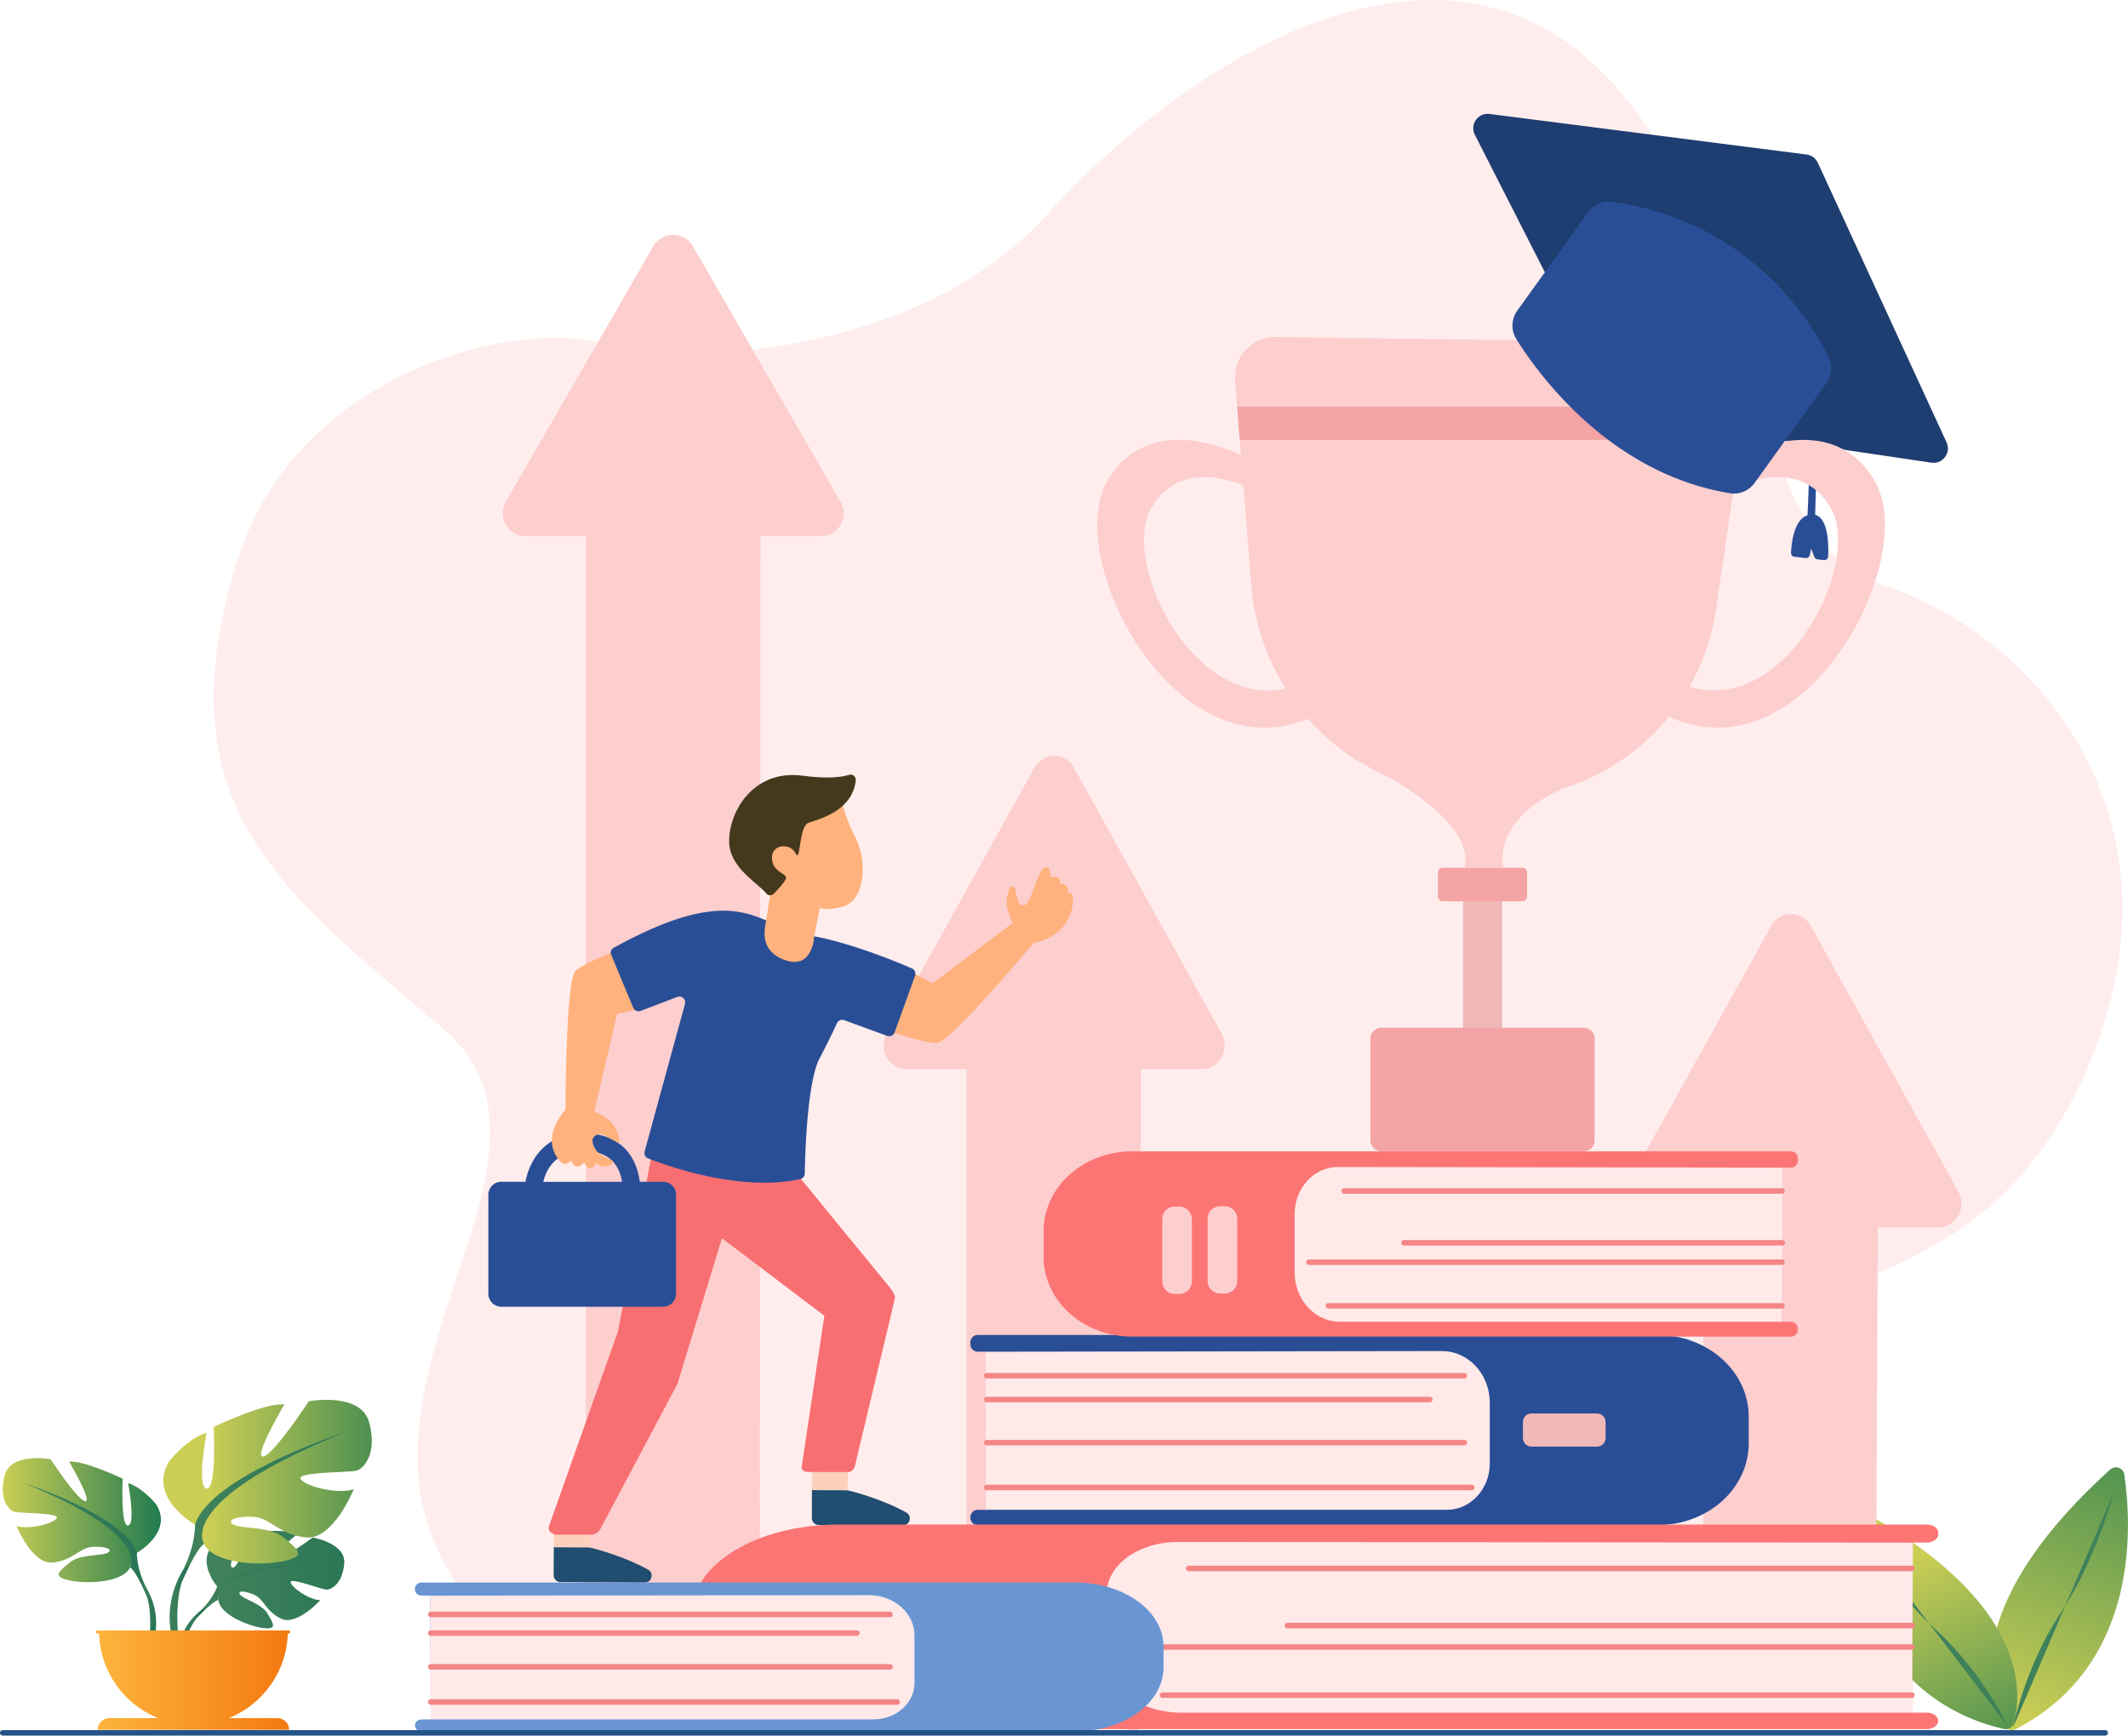 <?xml version="1.0" encoding="UTF-8"?> <svg xmlns="http://www.w3.org/2000/svg" viewBox="0 0 518.61 423.09"><defs><linearGradient id="a" x1="491.29" x2="515.43" y1="5.97" y2="65.76" gradientTransform="matrix(1 0 0 -1 0 424.84)" gradientUnits="userSpaceOnUse"><stop offset="0" stop-color="#cbce55"></stop><stop offset="1" stop-color="#559551"></stop></linearGradient><linearGradient id="b" x1="464.04" x2="484.89" y1="43.86" y2=".52" gradientTransform="matrix(1 0 0 -1 0 424.84)" gradientUnits="userSpaceOnUse"><stop offset="0" stop-color="#cbce55"></stop><stop offset="1" stop-color="#559551"></stop></linearGradient><linearGradient id="c" x1="56.1" x2="90.43" y1="39.76" y2="39.76" gradientTransform="matrix(1 0 0 -1 0 424.84)" gradientUnits="userSpaceOnUse"><stop offset="0" stop-color="#3e815b"></stop><stop offset="1" stop-color="#277455"></stop></linearGradient><linearGradient id="d" x1="50.13" x2="82.28" y1="37.05" y2="37.05" gradientTransform="matrix(1 0 0 -1 0 424.84)" gradientUnits="userSpaceOnUse"><stop offset="0" stop-color="#3e815b"></stop><stop offset="1" stop-color="#277455"></stop></linearGradient><linearGradient id="e" x1="43.47" x2="49.79" y1="27.27" y2="27.27" gradientTransform="matrix(1 0 0 -1 0 424.84)" gradientUnits="userSpaceOnUse"><stop offset="0" stop-color="#3e815b"></stop><stop offset="1" stop-color="#277455"></stop></linearGradient><linearGradient id="f" x1=".67" x2="39.21" y1="54.26" y2="54.26" gradientTransform="matrix(1 0 0 -1 0 424.84)" gradientUnits="userSpaceOnUse"><stop offset="0" stop-color="#cbce55"></stop><stop offset="1" stop-color="#217b4f"></stop></linearGradient><linearGradient id="g" x1="5.55" x2="35.73" y1="49.64" y2="49.64" gradientTransform="matrix(1 0 0 -1 0 424.84)" gradientUnits="userSpaceOnUse"><stop offset="0" stop-color="#3e815b"></stop><stop offset="1" stop-color="#277455"></stop></linearGradient><linearGradient id="h" x1="34.54" x2="38.06" y1="31.71" y2="31.71" gradientTransform="matrix(1 0 0 -1 0 424.84)" gradientUnits="userSpaceOnUse"><stop offset="0" stop-color="#3e815b"></stop><stop offset="1" stop-color="#277455"></stop></linearGradient><linearGradient id="i" x1="51.15" x2="104.3" y1="63.67" y2="63.67" gradientTransform="matrix(1 0 0 -1 0 424.84)" gradientUnits="userSpaceOnUse"><stop offset="0" stop-color="#cbce55"></stop><stop offset="1" stop-color="#217b4f"></stop></linearGradient><linearGradient id="j" x1="50.25" x2="90.96" y1="57.58" y2="57.58" gradientTransform="matrix(1 0 0 -1 0 424.84)" gradientUnits="userSpaceOnUse"><stop offset="0" stop-color="#3e815b"></stop><stop offset="1" stop-color="#277455"></stop></linearGradient><linearGradient id="k" x1="41.33" x2="45.97" y1="33.95" y2="33.95" gradientTransform="matrix(1 0 0 -1 0 424.84)" gradientUnits="userSpaceOnUse"><stop offset="0" stop-color="#3e815b"></stop><stop offset="1" stop-color="#277455"></stop></linearGradient><linearGradient id="l" x1="24.13" x2="70.15" y1="15.85" y2="15.85" gradientTransform="matrix(1 0 0 -1 0 424.84)" gradientUnits="userSpaceOnUse"><stop offset="0" stop-color="#fdb43c"></stop><stop offset="1" stop-color="#f47a11"></stop></linearGradient><linearGradient id="m" x1="23.81" x2="70.47" y1="4.59" y2="4.59" gradientTransform="matrix(1 0 0 -1 0 424.84)" gradientUnits="userSpaceOnUse"><stop offset="0" stop-color="#fdb43c"></stop><stop offset="1" stop-color="#f47a11"></stop></linearGradient><linearGradient id="n" x1="23.37" x2="70.67" y1="27.01" y2="27.01" gradientTransform="matrix(1 0 0 -1 0 424.84)" gradientUnits="userSpaceOnUse"><stop offset="0" stop-color="#fdb43c"></stop><stop offset="1" stop-color="#f47a11"></stop></linearGradient></defs><path fill="#ffeded" d="M144.22 83.15c13.8 2.86 27.86 3.67 41.71 1.79 21.35-2.9 49.59-10.98 69.24-32.66 35.57-39.24 99.99-78.81 140.62-28.8 40.63 50.02 26.43 106.87 64.28 119.59 37.85 12.72 75.41 59.14 47.46 119.94-33.47 72.81-98.66 25.12-61.95 114.85 18.77 45.88-103.41 52.41-163.79 20.01-55.33-29.7-109.88 48.5-161.74-1.59-51.87-50.09 27.34-111.85-12.06-145.49-39.41-33.64-68.89-54.28-50.11-114.22 14.09-44.96 65.08-57.83 86.35-53.41Z"></path><path fill="url(#a)" d="M488.52 420.74c-3.51-5.93-12.23-28.14 25.75-62.51 1.22-1.11 3.19-.42 3.43 1.21 1.72 11.37 4.2 46.24-26.45 62.08-.97.5-2.17.17-2.73-.78Z"></path><path fill="#3e815b" d="M515.08 364.04s-4.32 16.32-12.96 29.3c-8.63 12.99-11.55 27.82-11.55 27.82"></path><path fill="url(#b)" d="M490.74 420.09c1.9-6.46 4.83-29.62-39.44-53.08-1.43-.75-3.12.37-2.96 1.98 1.1 11.19 7.13 44.85 40 52.49 1.05.24 2.1-.37 2.4-1.4Z"></path><path fill="#3e815b" d="M452.39 372.57s8.02 14.43 19.33 24.67c11.31 10.24 17.63 23.6 17.63 23.6"></path><path fill="#fdcece" d="m395.68 290.48 17.99-32.38 17.98-32.39c2.15-3.86 7.51-3.86 9.65 0l17.99 32.39 17.98 32.38c2.15 3.87-.54 8.69-4.83 8.69h-14.8l-.54 114.7-42-1.44V299.17h-14.6c-4.29 0-6.97-4.83-4.83-8.69ZM123.25 122.34l17.98-31.15 17.99-31.15c2.15-3.72 7.51-3.72 9.65 0l17.99 31.15 17.99 31.15c2.15 3.72-.54 8.36-4.83 8.36h-14.7l-.15 256.8h-42.38V130.7h-14.7c-4.29 0-6.97-4.64-4.83-8.36ZM216.11 251.95l17.99-32.39 17.99-32.39a5.468 5.468 0 0 1 9.65 0l17.98 32.39 17.99 32.39c2.15 3.86-.54 8.69-4.83 8.69h-14.8l-.76 160.58c0 3.65-7.99-4.02-11.5-4.02l-22.25-1.33c-3.51 0-8.03 7.92-8.03 4.27v-159.5h-14.6c-4.29 0-6.97-4.83-4.83-8.69Z"></path><path fill="#2a4e96" d="m442.36 125.5.9-29.53-1.62 2.25-1.13 27.32.04.03c-3.39 1.08-3.97 6.97-4.07 9.2-.02.48.33.9.81.95l2.77.32c.47.05.9-.26 1-.72l.33-1.58.78 2.04c.12.32.41.54.75.58l1.59.18c.52.06.99-.33 1.02-.86.13-2.55.14-9.33-3.17-10.2Z"></path><path fill="#1e3d70" d="m363.01 27.78 77.27 9.89c1.2.15 2.24.91 2.74 2.01l31.38 68.17c1.17 2.53-.95 5.35-3.71 4.94l-74.54-11.05c-1.12-.17-2.1-.87-2.61-1.88l-34.11-67.01c-1.28-2.51.78-5.43 3.57-5.07Z"></path><path fill="#f1b8b8" d="M366.07 252.14h-9.52v-36.52h9.52v36.52Z"></path><path fill="#f4a4a4" d="M385.98 280.65h-49.35c-1.46 0-2.65-1.19-2.65-2.65v-24.81c0-1.47 1.19-2.65 2.65-2.65h49.35c1.47 0 2.65 1.19 2.65 2.65V278c0 1.46-1.19 2.65-2.65 2.65Z"></path><path fill="#fdcece" d="M411.74 167.39c3.2-5.63 5.45-11.91 6.44-18.69l4.4-29.93c6.07-2.59 17.38-5.52 23.53 4.96 7.9 13.46-10.83 50.87-34.38 43.66Zm-131.1-43.66c5.78-9.85 16.11-7.86 22.38-5.43l1.94 24.41c.73 9.19 3.69 17.74 8.33 25.14-22.71 4.92-40.34-30.99-32.64-44.11Zm176.23-6.49c-8.8-15-25.45-9.65-33.17-6.07l2.51-17.04c.81-5.52-3.42-10.48-8.99-10.56l-106.26-1.42c-5.81-.08-10.42 4.85-9.96 10.64l1.43 18.09c-7.96-3.56-23.96-8.26-32.54 6.35-10.94 18.64 15.98 71.34 48.92 58.01 3.29 3.72 7.06 7 11.23 9.74.09.06.17.11.27.17.86.5 5.7 3.32 8.52 4.55.16.07.3.14.45.23 8.51 5.06 19.57 13.37 17.66 21.58l9.4-.05s-3.06-11.9 15.27-19.48c1.2-.39 3.68-1.36 4.23-1.57.08-.03.14-.06.22-.09a54.344 54.344 0 0 0 20.68-15.6c33.49 15.16 61.22-38.61 50.14-57.48Z"></path><path fill="#f4a4a4" d="M301.49 99.12h123.45l-.66 8.12H302.13l-.64-8.12ZM371 219.71h-19.4c-.65 0-1.18-.53-1.18-1.18v-5.83c0-.65.53-1.18 1.18-1.18H371c.65 0 1.18.53 1.18 1.18v5.83c0 .65-.53 1.18-1.18 1.18Z"></path><path fill="#2a4e96" d="m387.01 51.76-17.23 23.95a6.256 6.256 0 0 0-.23 6.97c5.77 9.19 23.16 32.8 52.05 37.56 2.32.38 4.65-.63 6.03-2.54l17.46-24.28a6.253 6.253 0 0 0 .53-6.44c-4.52-9.09-19.4-33.03-52.7-37.78-2.29-.33-4.57.68-5.92 2.55Z"></path><path fill="#fcd1bb" d="m206.74 356.58-.21 6.71-8.66-.04.03-6.72 8.83.05Z"></path><path fill="#204d70" d="m197.88 363.25 8.47.04c.13 0 .25.01.38.04 1.21.29 8.09 2.03 14.15 5.38 1.51.83.89 3.14-.83 3.13l-20.54-.1c-.92 0-1.67-.76-1.66-1.68l.03-6.81Z"></path><path fill="#fcd1bb" d="m143.82 370.51-.21 6.72-8.66-.04.03-6.72 8.83.04Z"></path><path fill="#204d70" d="m134.96 377.18 8.47.04c.13 0 .25.01.38.04 1.21.29 8.09 2.03 14.15 5.38 1.51.83.89 3.14-.83 3.13l-20.54-.1c-.92 0-1.67-.76-1.66-1.68l.03-6.81Z"></path><path fill="#f86f72" d="m158.96 280.82-8.36 43.74-16.74 47.27s-.85 1.55 1.48 2.28h9.1s1.3-.28 1.89-1.41l18.76-35.33 10.86-35.53 24.95 18.91-5.56 37.02s.07 1.06 1.54 1.06H207s1.07-.31 1.33-1.39l9.74-40.81s0-.03.02-.05c.05-.14.23-.92-1.24-2.73-1.64-2-23.61-28.86-23.61-28.86l-34.27-4.18Z"></path><path fill="#ffb27d" d="m220.86 236.25 6.45 3.43 19.51-14.73s-1.88-3.33-1.44-6.02c.43-2.69 1.22-3.18 1.77-2.74.55.45.48 3.68 1.65 4.29 1.17.61 1.68-.05 3.06-3.7 1.38-3.65 1.98-5.33 3.13-5.37 1.15-.04 1.02 2.53 1.02 2.53s1.01-.51 1.8-.01c.79.49.47 1.52.47 1.52s.66-.25 1.49.42c.84.68.32 1.85.32 1.85s1.43-.59 1.44 1.52-1.01 8.94-9.62 10.59c0 0-20.4 24.48-23.62 24.45-3.22-.03-12.52-3.2-12.52-3.2l5.1-14.83Z"></path><path fill="#2a4e96" d="M142.24 280.56c3.1 0 5.47.84 7.06 2.51 1.49 1.55 2.07 3.57 2.3 5.03h-19.21c.76-3.06 3.02-7.53 9.84-7.53Zm19.35 7.53h-5.67c-.25-2.09-1.03-5.35-3.49-7.95-2.43-2.56-5.86-3.86-10.19-3.86-7.42 0-10.99 4-12.68 7.35-.8 1.59-1.25 3.18-1.5 4.45h-5.88c-1.75 0-3.17 1.42-3.17 3.17v24.12a3.18 3.18 0 0 0 3.17 3.18h39.41c1.75 0 3.17-1.42 3.17-3.18v-24.12c0-1.75-1.42-3.17-3.17-3.17Z"></path><path fill="#ffb27d" d="m157.56 245.64-7.15 1.49-5.58 23.81s3.57 1.36 4.96 3.71c1.39 2.34 1.39 4.44.71 3.9-.42-.33-1.01-.64-1.85-1.03-1.13-.53-1.73-1.26-2.48-1.1-1.29.27-2.59 1.06-1.13 3.59 1.42 2.46 5.14 2.66 4.33 3.48-2.05 2.08-4.06-.02-4.06-.02s-.52 1.16-1.44 1.29-1.53-1.44-1.53-1.44-.55 1.02-1.62 1.03c-1.07.02-1.53-1.44-1.53-1.44s-1.42 1.73-2.78.11c-1.35-1.62-4.17-5.79 1.4-12.57 0 0 .03-31.87 2.52-33.91 2.5-2.04 11.67-5.55 11.67-5.55l5.56 14.66Z"></path><path fill="#2a4e96" d="M157.95 282.38c4.68 1.85 22.54 8.27 37.09 5.04.63-.14 1.08-.71 1.09-1.36.08-4.58.56-22.21 3.6-28.04 2.26-4.33 3.58-7.14 4.24-8.59.31-.67 1.07-.99 1.77-.74l10.47 3.83c.74.27 1.55-.11 1.81-.85l4.99-13.83c.25-.7-.08-1.48-.77-1.77-3.84-1.66-16.02-6.71-25.74-8.17-11.57-1.74-15.7-14.09-47.01 3.19-.57.31-.81 1.01-.56 1.6l5.39 12.96a1.41 1.41 0 0 0 1.81.78l8.94-3.41c1.08-.41 2.17.58 1.87 1.69l-9.84 35.99c-.19.7.17 1.42.84 1.68Z"></path><path fill="#ffb27d" d="M205.36 195.73s.25 2.74 3.18 8.57c2.99 5.95 2.04 14.77-2.58 16.5-3.59 1.35-6.17.56-6.17.56l-1.85 9.41-11.52-4.51 1.26-7.99-2.3-18.03 19.97-4.51Z"></path><path fill="#45391d" d="M208.56 190.23c.1-.89-.75-1.61-1.6-1.35-1.77.54-5.21 1.04-11.41.21-11.84-1.58-17.94 8.66-17.85 16.08.07 6.36 6.88 9.95 9.03 12.62.46.58 1.34.59 1.86.06 1.22-1.25 2.93-3.11 2.99-3.84.09-1.15-3.27-1.33-3.45-4.77-.18-3.45 4.42-3.89 5.74-1.24 1.33 2.65.71-6.54 3.18-7.43 2.28-.81 10.7-2.74 11.51-10.36Z"></path><path fill="#ffb27d" d="M186.89 224.42s-2.83 6.94 4.23 9.56c7.06 2.62 7.28-5.77 7.28-5.77l-11.51-3.79Z"></path><path fill="#2a4e96" d="M236.48 369.91c0 1.03.77 1.87 1.72 1.87h165.72c12.29 0 22.26-8.92 22.26-19.93v-6.5c0-11.01-9.97-19.93-22.26-19.93H238.2c-.95 0-1.72.84-1.72 1.87v.34c0 1.03.76 1.86 1.71 1.87l2.17.02.12 38.54h-2.28c-.95 0-1.72.83-1.72 1.87Z"></path><path fill="#ffe9e9" d="m351.46 329.35-111.26.16.12 38.54h112.29c5.78 0 10.46-5.07 10.46-11.31v-14.82c0-6.93-5.2-12.56-11.61-12.56Z"></path><path fill="#f1b8b8" d="M391.3 350.55v-3.89c0-1.15-.93-2.09-2.08-2.09h-15.99c-1.15 0-2.08.93-2.08 2.09v3.89c0 1.15.93 2.09 2.08 2.09h15.99c1.15 0 2.08-.93 2.08-2.09Z"></path><path fill="#f48686" d="M356.86 336.03H240.48a.67.67 0 0 1 0-1.34h116.38a.67.67 0 0 1 0 1.34ZM348.47 341.84H240.48a.67.67 0 0 1 0-1.34h107.99a.67.67 0 0 1 0 1.34ZM356.86 352.35H240.48a.67.67 0 0 1 0-1.34h116.38a.67.67 0 0 1 0 1.34ZM358.69 363.28H240.48a.67.67 0 0 1 0-1.34h118.21a.67.67 0 0 1 0 1.34Z"></path><path fill="#fc7575" d="M472.36 419.5c0 1.11-1.23 2.01-2.76 2.01H204.3c-19.68 0-35.63-9.6-35.63-21.44v-6.99c0-11.84 15.95-21.44 35.63-21.44h265.3c1.53 0 2.76.9 2.76 2.01v.36c0 1.1-1.22 2-2.74 2.01l-3.47.02-.19 41.45h3.64c1.52 0 2.76.9 2.76 2.01Z"></path><path fill="#ffe9e9" d="m287.07 375.88 179.12.17-.2 41.45H287.96c-10.09 0-18.26-5.95-18.26-13.29v-15.7c0-6.98 7.77-12.63 17.36-12.63Z"></path><path fill="#f48686" d="M465.96 383.01H289.69a.67.67 0 0 1 0-1.34h176.27a.67.67 0 0 1 0 1.34ZM466.06 396.94H313.75a.67.67 0 0 1 0-1.34h152.31a.67.67 0 0 1 0 1.34ZM465.96 402.16H275.49a.67.67 0 0 1 0-1.34h190.47a.67.67 0 0 1 0 1.34ZM465.96 413.91H283.33a.67.67 0 0 1 0-1.34h182.63a.67.67 0 0 1 0 1.34Z"></path><path fill="#fc7575" d="M438.17 324.01c0 1.01-.75 1.82-1.67 1.82H275.91c-11.91 0-21.57-8.7-21.57-19.42v-6.33c0-10.73 9.66-19.42 21.57-19.42H436.5c.92 0 1.67.82 1.67 1.82v.33c0 1-.74 1.81-1.66 1.82l-2.1.02-.12 37.55h2.2c.92 0 1.67.81 1.67 1.82Z"></path><path fill="#ffe9e9" d="m326.01 284.48 108.43.16-.12 37.56H326.56c-6.11 0-11.05-5.39-11.05-12.04v-14.22c0-6.32 4.71-11.45 10.51-11.45Z"></path><path fill="#fdcece" d="M298.47 315.33h-1.12a3.05 3.05 0 0 1-3.05-3.05v-15.19a3.05 3.05 0 0 1 3.05-3.05h1.12a3.05 3.05 0 0 1 3.05 3.05v15.19a3.05 3.05 0 0 1-3.05 3.05ZM287.42 315.42h-1.12a3.05 3.05 0 0 1-3.05-3.05v-15.19a3.05 3.05 0 0 1 3.05-3.05h1.12a3.05 3.05 0 0 1 3.05 3.05v15.19a3.05 3.05 0 0 1-3.05 3.05Z"></path><path fill="#f48686" d="M434.29 291h-106.7a.67.67 0 0 1 0-1.34h106.7a.67.67 0 0 1 0 1.34ZM434.36 303.63h-92.19a.67.67 0 0 1 0-1.34h92.19a.67.67 0 0 1 0 1.34ZM434.29 308.36H319a.67.67 0 0 1 0-1.34h115.29a.67.67 0 0 1 0 1.34ZM434.29 319H323.74a.67.67 0 0 1 0-1.34h110.55a.67.67 0 0 1 0 1.34Z"></path><path fill="#6995d3" d="M101.12 420.61c0 .81.74 1.46 1.66 1.46h159.38c11.82 0 21.4-6.99 21.4-15.6v-5.09c0-8.62-9.58-15.6-21.4-15.6H102.78c-.92 0-1.66.65-1.66 1.46v.26c0 .8.73 1.46 1.65 1.46h2.08l.12 30.18h-2.19c-.92 0-1.66.65-1.66 1.46Z"></path><path fill="#ffe9e9" d="m211.72 388.85-106.87.12.12 30.17h107.86c5.55 0 10.04-3.97 10.04-8.86v-11.61c0-5.43-4.99-9.83-11.15-9.83Z"></path><path fill="#f48686" d="M216.9 394.22H104.97a.67.67 0 0 1 0-1.34H216.9a.67.67 0 0 1 0 1.34ZM208.83 398.77H104.97a.67.67 0 0 1 0-1.34h103.86a.67.67 0 0 1 0 1.34ZM216.9 407.01H104.97a.67.67 0 0 1 0-1.34H216.9a.67.67 0 0 1 0 1.34ZM218.66 415.56H104.97a.67.67 0 0 1 0-1.34h113.69a.67.67 0 0 1 0 1.34Z"></path><path fill="#235388" d="M513.06 423.09H.67a.67.67 0 0 1 0-1.34h512.39a.67.67 0 0 1 0 1.34Z"></path><path fill="url(#c)" d="M52.94 386.75s-5.6-6.54-.34-10.69c0 0 3.84-2.33 6.97-2.14 0 0-4.44 7.44-3 8.18 1.43.74 4.34-8.65 4.34-8.65s8.74-.85 11.55.5c0 0-7.47 6.11-5.9 6.48 1.57.36 9.64-5.64 9.64-5.64s8.13 1.38 7.7 6.35c-.43 4.96-3.23 6.49-4.47 6.36-1.23-.13-8.44-2.88-8.59-1.87-.16 1.01 4.18 4.31 7.22 4.46 0 0-5.73 6.32-9.54 4.5-3.81-1.83-4.14-4.72-6.51-5.8-2.38-1.09-4.4-1.08-3.42.02.98 1.11 5.28 2.18 6.64 4.58 1.36 2.4 2.58 4.02-1.37 3.43-3.94-.59-10.35-3.48-10.63-6.78l-.28-3.3Z"></path><path fill="url(#d)" d="M79.91 381.28s-22.09-.85-26.97 5.47c0 0-1.08 3.23-4.4 6.17l-.52 1.41s3.83-4.04 5.2-4.28c0 0-2.14-7.83 26.69-8.77Z"></path><path fill="url(#e)" d="M48.54 392.92s-4.74 3.51-5.07 9.77l.86.08s1.51-6.48 4.25-9.01c2.74-2.53-.04-.84-.04-.84Z"></path><path fill="url(#f)" d="M33.36 378.53s8.91-4.99 4.75-11.76c0 0-3.33-4.16-6.89-5.23 0 0 1.9 10.1 0 10.34-1.9.24-1.31-11.41-1.31-11.41s-9.39-4.52-13.07-4.16c0 0 5.82 9.86 3.92 9.62-1.9-.24-8.44-10.22-8.44-10.22s-9.63-1.78-11.17 3.92c-1.55 5.7.95 8.56 2.38 8.91 1.43.36 10.58.24 10.34 1.42-.24 1.19-6.42 3.09-9.86 2.02 0 0 3.8 9.39 8.79 8.91 4.99-.48 6.54-3.57 9.63-3.8 3.09-.24 5.35.59 3.8 1.43-1.55.83-6.77.27-9.27 2.39-2.49 2.12-4.51 3.43.12 4.38 4.63.95 12.95.36 14.62-3.21l1.66-3.57Z"></path><path fill="url(#g)" d="M5.55 361.42s24.95 8.08 27.81 17.11c0 0-.12 4.04 2.38 8.67v1.78s-2.61-6.06-4.04-6.89c0 0 5.58-7.84-26.14-20.68Z"></path><path fill="url(#h)" d="M35.73 387.21s3.85 5.84 1.65 12.96l-.99-.27s.96-7.84-1.05-11.78c-2.01-3.94.39-.92.39-.92Z"></path><path fill="url(#i)" d="M47.53 371.65s-11.75-6.58-6.27-15.51c0 0 4.39-5.48 9.09-6.89 0 0-2.51 13.31 0 13.63 2.51.31 1.72-15.04 1.72-15.04s12.37-5.95 17.23-5.48c0 0-7.68 13-5.17 12.69 2.51-.31 11.12-13.47 11.12-13.47s12.69-2.35 14.72 5.17c2.04 7.52-1.25 11.28-3.13 11.75-1.88.47-13.94.31-13.63 1.88.31 1.57 8.46 4.07 13 2.66 0 0-5.01 12.38-11.59 11.75-6.58-.63-8.61-4.7-12.69-5.01-4.07-.31-7.05.79-5.01 1.88 2.03 1.1 8.93.36 12.22 3.15 3.29 2.8 5.95 4.52-.16 5.77s-17.07.47-19.27-4.23l-2.19-4.7Z"></path><path fill="url(#j)" d="M84.19 349.09s-32.89 10.65-36.65 22.55c0 0 .16 5.33-3.13 11.43v2.35s3.45-7.99 5.32-9.08c0 0-7.36-10.34 34.46-27.25Z"></path><path fill="url(#k)" d="M44.4 383.08s-5.07 7.7-2.18 17.08l1.3-.35s-1.27-10.33 1.39-15.52c2.65-5.19-.51-1.21-.51-1.21Z"></path><path fill="url(#l)" d="M47.14 420.5c12.71 0 23.01-10.3 23.01-23.01H24.13c0 12.71 10.3 23.01 23.01 23.01Z"></path><path fill="url(#m)" d="M70.47 421.67H23.81c0-1.57 1.27-2.84 2.84-2.84h40.98c1.57 0 2.84 1.27 2.84 2.84Z"></path><path fill="url(#n)" d="M70.67 398.19h-47.3v-.71h47.3v.71Z"></path></svg> 